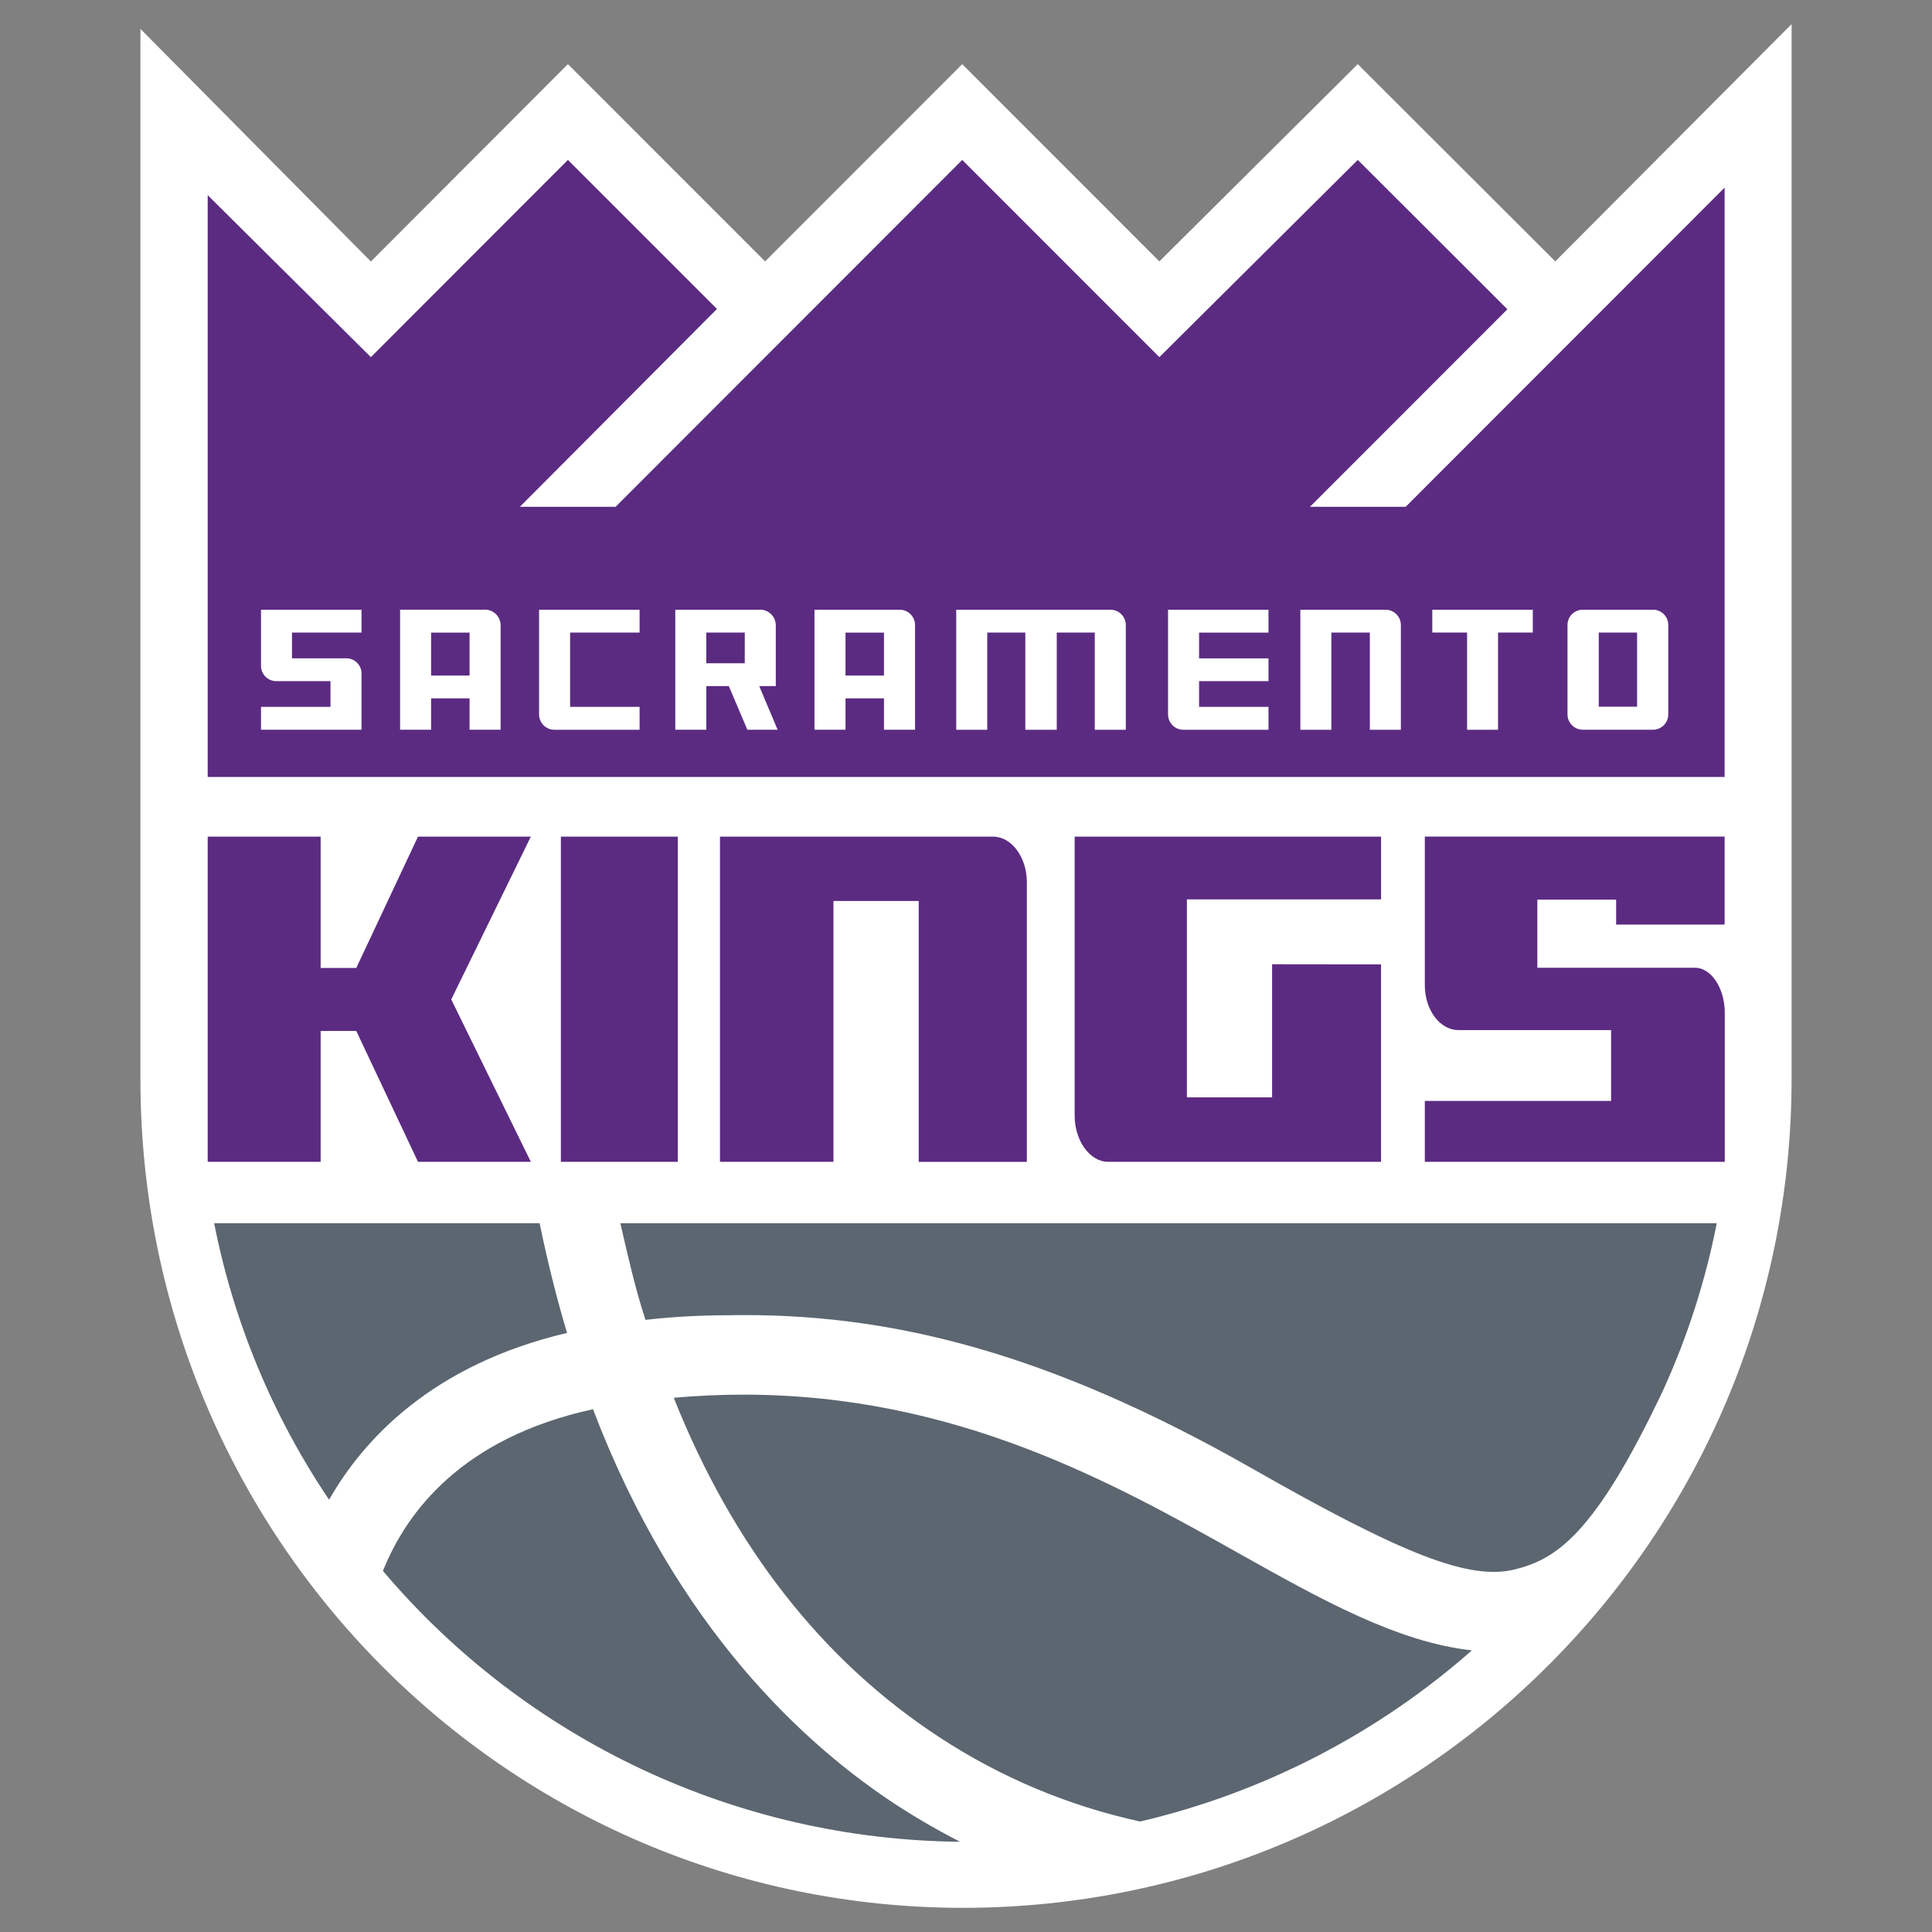 <?xml version="1.0" encoding="UTF-8"?> <svg xmlns="http://www.w3.org/2000/svg" xmlns:xlink="http://www.w3.org/1999/xlink" id="Layer_1" data-name="Layer 1" viewBox="0 0 800 800"><rect x="0" y="0" width="800" height="800" fill="#808080" stroke="none"/><defs><style> .cls-1 { fill: none; } .cls-2 { fill: #5c6670; } .cls-3 { clip-path: url(#clippath-17); } .cls-4 { clip-path: url(#clippath-19); } .cls-5 { clip-path: url(#clippath-11); } .cls-6 { clip-path: url(#clippath-16); } .cls-7 { clip-path: url(#clippath-18); } .cls-8 { clip-path: url(#clippath-10); } .cls-9 { clip-path: url(#clippath-15); } .cls-10 { clip-path: url(#clippath-13); } .cls-11 { clip-path: url(#clippath-14); } .cls-12 { clip-path: url(#clippath-12); } .cls-13 { fill: #5b2b82; } .cls-14 { clip-path: url(#clippath-1); } .cls-15 { clip-path: url(#clippath-3); } .cls-16 { clip-path: url(#clippath-4); } .cls-17 { clip-path: url(#clippath-2); } .cls-18 { clip-path: url(#clippath-7); } .cls-19 { clip-path: url(#clippath-6); } .cls-20 { clip-path: url(#clippath-9); } .cls-21 { clip-path: url(#clippath-8); } .cls-22 { clip-path: url(#clippath-5); } .cls-23 { fill: #fff; } .cls-24 { clip-path: url(#clippath); } </style><clipPath id="clippath"><rect class="cls-1" x="58.15" y="10" width="683.7" height="780"></rect></clipPath><clipPath id="clippath-1"><rect class="cls-1" x="58.15" y="10" width="683.7" height="780"></rect></clipPath><clipPath id="clippath-2"><rect class="cls-1" x="58.15" y="10" width="683.7" height="780"></rect></clipPath><clipPath id="clippath-3"><rect class="cls-1" x="58.15" y="10" width="683.7" height="780"></rect></clipPath><clipPath id="clippath-4"><rect class="cls-1" x="58.15" y="10" width="683.7" height="780"></rect></clipPath><clipPath id="clippath-5"><rect class="cls-1" x="58.15" y="10" width="683.7" height="780"></rect></clipPath><clipPath id="clippath-6"><rect class="cls-1" x="58.15" y="10" width="683.7" height="780"></rect></clipPath><clipPath id="clippath-7"><rect class="cls-1" x="58.15" y="10" width="683.7" height="780"></rect></clipPath><clipPath id="clippath-8"><rect class="cls-1" x="58.15" y="10" width="683.7" height="780"></rect></clipPath><clipPath id="clippath-9"><rect class="cls-1" x="58.15" y="10" width="683.7" height="780"></rect></clipPath><clipPath id="clippath-10"><rect class="cls-1" x="58.15" y="10" width="683.7" height="780"></rect></clipPath><clipPath id="clippath-11"><rect class="cls-1" x="58.15" y="10" width="683.7" height="780"></rect></clipPath><clipPath id="clippath-12"><rect class="cls-1" x="58.15" y="10" width="683.7" height="780"></rect></clipPath><clipPath id="clippath-13"><rect class="cls-1" x="58.15" y="10" width="683.7" height="780"></rect></clipPath><clipPath id="clippath-14"><rect class="cls-1" x="58.15" y="10" width="683.7" height="780"></rect></clipPath><clipPath id="clippath-15"><rect class="cls-1" x="58.15" y="10" width="683.7" height="780"></rect></clipPath><clipPath id="clippath-16"><rect class="cls-1" x="58.15" y="10" width="683.7" height="780"></rect></clipPath><clipPath id="clippath-17"><rect class="cls-1" x="58.15" y="10" width="683.7" height="780"></rect></clipPath><clipPath id="clippath-18"><rect class="cls-1" x="58.15" y="10" width="683.7" height="780"></rect></clipPath><clipPath id="clippath-19"><rect class="cls-1" x="58.15" y="10" width="683.7" height="780"></rect></clipPath></defs><path class="cls-23" d="M741.85,10l-97.85,98.23-81.78-81.67-82.15,81.68-81.64-81.68-81.61,81.67L235.16,26.56l-81.59,81.72L58.15,11.96v434.96c0,189.17,151.76,343.08,340.82,343.08,189.34-.26,342.73-153.74,342.89-343.08V10Z"></path><g class="cls-24"><path class="cls-2" d="M88.67,506.49c8.07,40.97,24.25,79.9,47.6,114.51,14.22-24.94,42.66-55.91,98.53-69.07-4.29-14.35-8.11-29.6-11.36-45.44H88.67Z"></path></g><g class="cls-14"><path class="cls-2" d="M158.56,650.48c59.55,70.37,146.79,111.31,238.97,112.15-8.64-4.41-17.1-9.27-25.23-14.51-38.85-25.11-92.26-73.99-126.75-164.59-54.28,11.83-77.26,42.6-86.98,66.94"></path></g><g class="cls-17"><path class="cls-2" d="M278.98,578.78c24.48,61.54,61.46,108.83,110,140.57,25.34,16.63,53.52,28.46,83.13,34.9,50.93-11.94,98.13-36.29,137.38-70.87-30.95-3.39-62.69-21.2-96.2-39.99-52.31-29.36-117.46-65.9-205.41-65.9-9.5,0-19.2.46-28.91,1.29"></path></g><g class="cls-15"><path class="cls-13" d="M411.23,346.43h-113.1v134.66h46.99v-108.01h35.3v108.02h44.78v-115.8c0-10.26-6.27-18.86-13.96-18.86"></path></g><g class="cls-16"><path class="cls-13" d="M444.99,346.43v115.52c0,10.28,6.22,19.14,13.88,19.14h112.99v-81.76l-45.11-.05v55.13h-35.28v-81.99h80.4v-25.99h-126.88Z"></path></g><g class="cls-22"><polygon class="cls-13" points="173.08 346.43 147.53 400.81 132.77 400.81 132.77 346.43 86 346.43 86 481.08 132.77 481.08 132.77 426.9 147.53 426.9 173.08 481.08 219.81 481.08 186.85 413.85 219.81 346.43 173.08 346.43"></polygon></g><g class="cls-19"><rect class="cls-13" x="232.25" y="346.43" width="48.42" height="134.66"></rect></g><g class="cls-18"><path class="cls-13" d="M714.13,382.84v-36.42h-124.14v61.52c0,10.26,6.23,18.59,13.88,18.59h63.25v29.35h-77.13v25.2h124.2v-61.81c0-9.56-5.28-18.55-12.39-18.55h-65.22v-28.2h32.63v10.32h44.92Z"></path></g><g class="cls-21"><polygon class="cls-13" points="582.06 209.86 542.42 209.86 624.18 128.06 562.23 66.22 480.07 147.88 398.44 66.22 254.9 209.86 215.26 209.86 296.88 127.93 235.16 66.22 153.57 147.88 86 80.81 86 214.83 86 321.72 714.12 321.72 714.12 218.05 714.12 77.7 582.06 209.86"></polygon></g><g class="cls-20"><path class="cls-23" d="M223.22,295.83c0,3.49,2.83,6.33,6.32,6.35h35.3v-9.48h-28.77v-30.76h28.77v-9.46h-41.62v43.36Z"></path></g><g class="cls-8"><path class="cls-23" d="M165.67,252.47v49.7h12.84v-13h15.93v13h12.85v-43.37c-.07-3.58-3.03-6.43-6.61-6.36-.15,0-.3.01-.45.02h-34.56ZM194.44,279.72h-15.93v-17.77h15.93v17.77Z"></path></g><g class="cls-5"><path class="cls-23" d="M684.49,252.47h-29.12c-3.47,0-6.29,2.82-6.3,6.29v37.07c0,3.48,2.82,6.31,6.3,6.34h29.12c3.49-.04,6.3-2.87,6.3-6.36v-37.05c0-3.48-2.83-6.29-6.3-6.29M677.88,292.62h-15.87v-30.7h15.87v30.7Z"></path></g><g class="cls-12"><path class="cls-23" d="M108.08,275.73c.01,3.49,2.84,6.32,6.33,6.32h22.44v10.64h-28.77v9.48h41.62v-23.27c0-3.23-2.43-5.95-5.65-6.28l-.35-.03h-22.79v-10.65h28.79v-9.46h-41.62v23.26Z"></path></g><g class="cls-10"><path class="cls-23" d="M372.54,252.47h-35.28v49.7h12.85v-13h15.93v13h12.86v-43.37c-.02-3.5-2.86-6.33-6.36-6.33M366.04,279.72h-15.93v-17.77h15.93v17.77Z"></path></g><g class="cls-11"><polygon class="cls-23" points="593.08 261.92 607.49 261.92 607.49 302.18 620.31 302.18 620.31 261.92 634.7 261.92 634.7 252.48 593.08 252.48 593.08 261.92"></polygon></g><g class="cls-9"><path class="cls-23" d="M459.85,252.47h-63.9v49.71h12.85v-40.24h15.76v40.24h13.02v-40.24h15.74v40.24h12.85v-43.38c-.02-3.49-2.84-6.31-6.32-6.33"></path></g><g class="cls-6"><path class="cls-23" d="M573.73,252.47h-35.28v49.71h12.84v-40.24h15.93v40.24h12.85v-43.38c-.02-3.49-2.85-6.32-6.34-6.33"></path></g><g class="cls-3"><path class="cls-23" d="M483.67,295.83c0,3.5,2.83,6.34,6.32,6.35h35.26v-9.48h-28.74v-10.65h28.74v-9.44h-28.74v-10.66h28.74v-9.46h-41.59v43.36h0Z"></path></g><g class="cls-7"><path class="cls-23" d="M314.37,284.09h6.87v-25.3c-.1-3.6-3.09-6.44-6.69-6.34-.12,0-.25.01-.37.02h-34.56v49.7h12.84v-18.08h9.32l7.69,18.08h12.52l-7.61-18.08ZM308.39,274.64h-15.93v-12.7h15.93v12.7Z"></path></g><g class="cls-4"><path class="cls-2" d="M301.03,544.62c66.92-1.36,133.1,15.4,217.55,63.52,62.42,35.57,89.84,46.35,108.56,41.75,17.25-4.24,33.24-14.43,61.46-74.08,10.11-22.15,17.59-45.41,22.27-69.3h-454c3.16,13.75,6.26,27.43,10.42,40.01,11.2-1.26,22.47-1.89,33.74-1.9"></path></g></svg> 